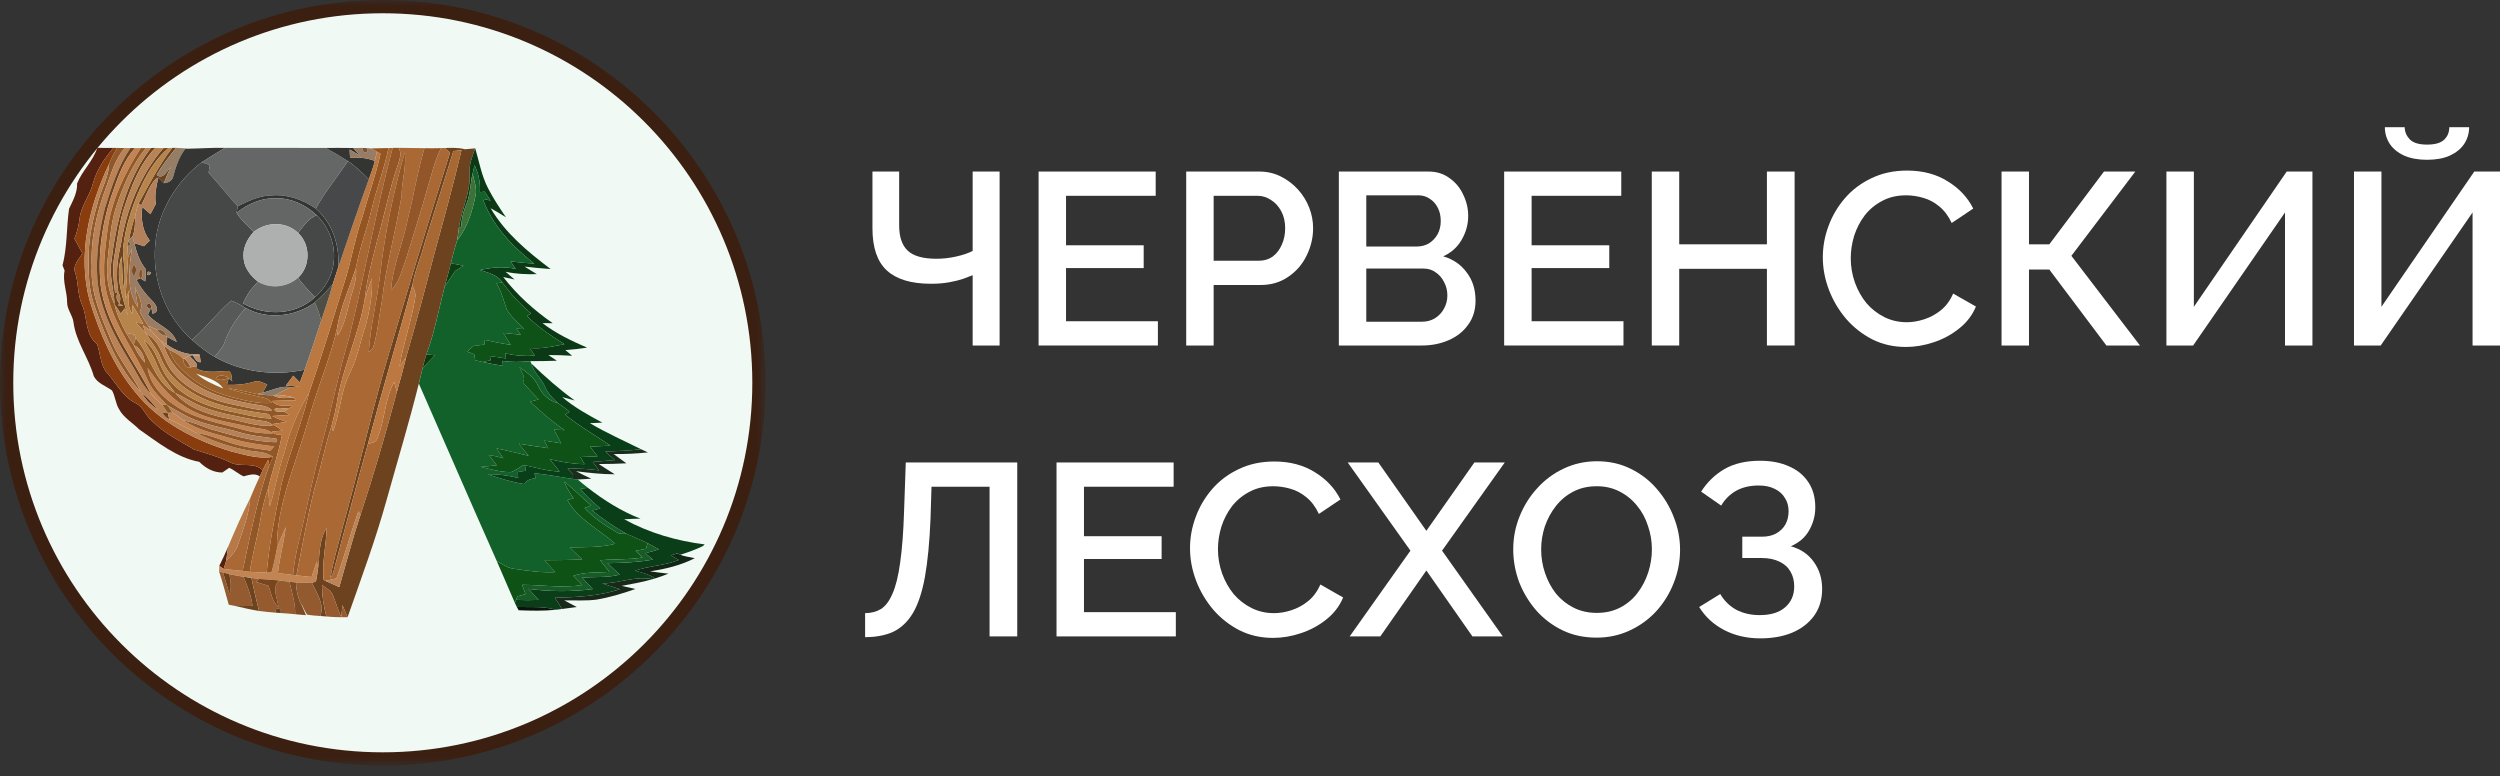 <svg width="190" height="59" viewBox="0 0 190 59" fill="none" xmlns="http://www.w3.org/2000/svg">
<rect x="0" y="0" width="190" height="59" fill="#333333" stroke="none"/>
<g clip-path="url(#clip0_14004_6997)">
<mask id="mask0_14004_6997" style="mask-type:luminance" maskUnits="userSpaceOnUse" x="0" y="0" width="59" height="59">
<path d="M58.184 0H0V58.184H58.184V0Z" fill="white"/>
</mask>
<g mask="url(#mask0_14004_6997)">
<path d="M29.092 57.68C44.881 57.68 57.68 44.881 57.68 29.092C57.68 13.303 44.881 0.504 29.092 0.504C13.303 0.504 0.504 13.303 0.504 29.092C0.504 44.881 13.303 57.68 29.092 57.68Z" fill="#F0F9F4" stroke="#3B1F11" stroke-width="1.008"/>
<path d="M7.393 11.239C7.802 11.239 8.211 11.239 8.62 11.243C7.927 12.046 7.33 12.946 7.051 13.981C6.821 14.901 6.143 15.658 6.049 16.616C5.986 17.136 5.859 17.649 5.659 18.137C5.861 18.508 6.064 18.88 6.26 19.255C6.001 19.713 5.479 20.182 5.728 20.758C5.97 21.54 5.884 22.388 6.228 23.145C6.669 24.136 6.437 25.424 7.386 26.156C7.608 26.836 7.63 27.606 8.029 28.213C8.786 29.004 9.246 30.093 10.258 30.615C10.927 30.909 11.092 31.69 11.66 32.097C12.555 32.973 13.686 33.52 14.744 34.16C15.66 34.453 16.597 34.697 17.465 35.124C18.253 35.565 19.274 35.056 19.96 35.742C19.906 35.857 19.798 36.088 19.744 36.203C19.351 35.936 18.927 36.099 18.514 36.201C18.122 36.032 17.811 35.721 17.417 35.554C17.288 35.642 17.031 35.819 16.902 35.909C16.215 35.919 15.62 35.573 15.146 35.102C13.4 34.774 11.994 33.611 10.573 32.629C10.066 32.115 9.388 31.748 9.045 31.093C8.774 30.657 8.766 30.116 8.513 29.676C8.044 29.328 7.405 29.142 7.128 28.587C6.727 27.172 5.761 25.952 5.582 24.468C5.506 23.94 5.093 23.516 5.101 22.972C5.102 22.16 4.736 21.382 4.91 20.566C4.87 20.468 4.791 20.27 4.753 20.171C5.116 18.761 5.047 17.302 5.246 15.873C5.534 15.251 5.884 14.657 5.859 13.943C6.243 12.975 7.069 12.245 7.393 11.239Z" fill="#542110"/>
<path d="M10.787 29.862C11.227 30.266 11.659 30.684 12.003 31.176C11.544 30.796 11.056 30.41 10.787 29.862Z" fill="#542110"/>
<path d="M16.664 43.006C16.898 42.526 17.134 42.048 17.336 41.557C17.282 41.9 17.244 42.246 17.194 42.592C17.127 42.807 17.064 43.024 17 43.241C16.887 43.164 16.775 43.085 16.664 43.006Z" fill="#542110"/>
<path d="M8.62 11.243C8.687 11.243 8.824 11.243 8.893 11.243C8.67 11.631 8.459 12.029 8.298 12.447C6.765 15.669 5.859 19.414 6.838 22.936C7.604 25.398 8.643 27.827 10.3 29.828C12.125 32.088 14.815 33.465 17.548 34.304C18.592 34.561 19.668 34.91 20.755 34.718C20.658 34.926 20.564 35.135 20.468 35.343L20.384 34.934C20.236 35.199 20.094 35.467 19.959 35.742C19.274 35.056 18.252 35.565 17.465 35.124C16.597 34.697 15.66 34.453 14.744 34.16C13.686 33.52 12.555 32.973 11.66 32.097C11.092 31.69 10.927 30.909 10.258 30.615C9.246 30.093 8.785 29.004 8.029 28.213C7.629 27.606 7.608 26.836 7.386 26.156C6.437 25.424 6.669 24.136 6.228 23.145C5.884 22.388 5.97 21.54 5.728 20.758C5.479 20.182 6.001 19.713 6.26 19.255C6.064 18.88 5.861 18.508 5.659 18.137C5.859 17.649 5.986 17.137 6.049 16.616C6.143 15.658 6.821 14.901 7.051 13.982C7.33 12.946 7.927 12.046 8.62 11.243Z" fill="#893D0E"/>
<path d="M9.736 19.537C9.828 19.312 9.931 19.091 10.033 18.872C9.797 20.364 9.58 22.058 10.498 23.375C10.4 22.843 10.31 22.307 10.262 21.768C10.404 22.386 10.988 23.06 10.621 23.688C10.805 24.059 11.022 24.412 11.251 24.758C11.31 24.852 11.427 25.042 11.487 25.136C11.329 25.032 11.016 24.825 10.861 24.721C10.911 24.867 11.013 25.159 11.064 25.307C10.815 25.057 10.581 24.794 10.352 24.525C10.486 24.543 10.755 24.577 10.89 24.595C10.625 24.12 10.352 23.652 10.075 23.187C10.068 23.356 10.054 23.696 10.047 23.865C9.684 23.302 9.716 22.642 9.851 22.014C9.768 22.192 9.605 22.547 9.522 22.726C9.615 21.664 9.67 20.6 9.736 19.537Z" fill="#9B622E"/>
<path d="M11.437 23.483C10.827 23.351 11.428 22.646 11.497 23.357L11.437 23.483Z" fill="#6C421F"/>
<path d="M13.915 27.272L13.994 27.23C14.209 27.416 14.372 27.656 14.483 27.917C14.099 28.032 13.932 27.571 13.915 27.272Z" fill="#915726"/>
<path d="M8.892 11.243C9.036 11.245 9.326 11.249 9.47 11.251C8.784 12.069 8.471 13.104 8.114 14.091C7.377 16.055 6.866 18.143 6.977 20.255C6.845 22.256 7.715 24.111 8.46 25.912C9.04 27.306 10.034 28.466 10.716 29.803C8.992 28.009 8.024 25.626 7.204 23.31C6.718 22.037 6.72 20.656 6.743 19.312C6.764 17.918 7.087 16.551 7.478 15.218C7.742 14.291 8.256 13.43 8.297 12.447C8.458 12.029 8.669 11.631 8.892 11.243Z" fill="#8E582B"/>
<path d="M9.47 11.25C9.582 11.25 9.801 11.252 9.91 11.252C8.969 12.642 8.46 14.259 7.967 15.847C7.523 17.6 7.283 19.421 7.398 21.23C7.596 23.576 8.769 25.687 9.979 27.657C10.471 28.429 10.809 29.316 11.494 29.952C11.514 29.973 11.554 30.017 11.573 30.038C11.61 30.074 11.682 30.147 11.719 30.184C11.784 30.249 11.917 30.376 11.982 30.439C12.032 30.487 12.132 30.583 12.182 30.631C12.22 30.662 12.295 30.72 12.332 30.748C12.464 30.96 12.593 31.173 12.744 31.373C12.645 31.371 12.447 31.365 12.347 31.363C12.287 31.298 12.287 31.298 12.347 31.363C12.456 31.586 12.639 31.768 12.869 31.864C13.555 32.198 14.242 32.531 14.909 32.905C16.437 33.654 18.094 34.182 19.792 34.359C20.136 34.403 20.466 34.52 20.754 34.718C19.667 34.91 18.592 34.56 17.547 34.303C14.815 33.464 12.124 32.087 10.3 29.827C8.643 27.826 7.604 25.397 6.838 22.935C5.858 19.413 6.765 15.669 8.297 12.446C8.257 13.43 7.742 14.29 7.479 15.217C7.087 16.55 6.765 17.917 6.744 19.311C6.721 20.655 6.719 22.036 7.204 23.309C8.024 25.625 8.992 28.008 10.717 29.802C10.035 28.465 9.04 27.305 8.46 25.911C7.715 24.11 6.845 22.255 6.978 20.254C6.866 18.142 7.377 16.055 8.115 14.09C8.472 13.103 8.785 12.068 9.47 11.25ZM10.788 29.861C11.056 30.409 11.544 30.795 12.003 31.175C11.659 30.683 11.227 30.265 10.788 29.861Z" fill="#BB8256"/>
<path d="M9.909 11.252C9.997 11.252 10.172 11.252 10.258 11.252C9.448 12.153 9.01 13.301 8.628 14.432C7.787 16.736 7.412 19.233 7.647 21.681C8.065 24.773 10.116 27.25 11.493 29.952C10.807 29.316 10.469 28.429 9.978 27.657C8.768 25.687 7.595 23.576 7.397 21.23C7.282 19.421 7.522 17.6 7.965 15.847C8.459 14.259 8.968 12.642 9.909 11.252Z" fill="#6C421F"/>
<path d="M11.462 11.246C11.547 11.246 11.716 11.246 11.8 11.244C10.613 12.465 10.012 14.09 9.477 15.672C9.06 16.903 8.922 18.201 8.691 19.474C8.52 20.389 8.632 21.32 8.743 22.234L8.991 22.205C8.774 22.455 8.853 22.808 9.05 23.042L8.995 23.219C9.089 23.227 9.275 23.24 9.369 23.248C9.29 23.196 9.131 23.094 9.05 23.042C9.217 22.777 9.121 22.457 8.991 22.205C8.787 21.005 8.893 19.78 9.185 18.605C9.592 15.934 10.644 13.322 12.413 11.259C12.511 11.258 12.703 11.254 12.801 11.252C12.009 11.918 11.422 12.792 10.949 13.704C10.133 15.346 9.528 17.113 9.344 18.942C9.358 19.931 9.594 20.92 9.398 21.909C9.277 21.105 9.313 20.291 9.235 19.484C8.728 20.988 9.292 22.551 9.732 23.997C9.672 23.855 9.553 23.569 9.492 23.426C9.384 23.561 9.277 23.695 9.171 23.834C9.02 23.593 8.866 23.357 8.701 23.129C8.682 22.109 8.324 21.118 8.434 20.095C8.808 16.99 9.523 13.779 11.462 11.246Z" fill="#6C421F"/>
<path d="M13.078 11.242C13.155 11.24 13.307 11.238 13.382 11.236C12.861 11.895 12.329 12.552 11.907 13.281L12.003 13.364C12.46 13.585 12.685 12.949 12.979 12.707C12.785 13.103 12.604 13.508 12.447 13.921C12.306 13.783 12.172 13.639 12.032 13.5C11.982 13.525 11.882 13.575 11.834 13.602C11.306 14.167 11.083 14.929 10.738 15.607C10.686 15.572 10.578 15.507 10.526 15.474C11.319 14.03 12.08 12.559 13.078 11.242Z" fill="#6C421F"/>
<path d="M33.806 11.25C34.319 11.232 34.842 11.213 35.343 11.344C35.6 11.321 35.857 11.296 36.117 11.275C35.89 11.881 35.64 12.505 35.687 13.168C35.788 14.61 35.059 15.92 34.876 17.325C34.834 17.637 34.79 17.948 34.745 18.259C34.555 18.831 34.408 19.417 34.266 20.002C34.121 20.588 33.97 21.172 33.799 21.75C33.351 23.478 33.035 25.248 32.407 26.929C32.284 27.292 32.194 27.662 32.103 28.035C32.009 28.407 31.925 28.782 31.831 29.154C31.087 32.138 30.195 35.08 29.369 38.043C28.532 41.045 27.45 43.971 26.415 46.909C26.289 46.602 26.158 46.295 26.029 45.989C26.006 46.216 25.96 46.671 25.937 46.898C25.693 46.375 25.53 45.824 25.327 45.286C25.19 44.889 24.776 44.705 24.468 44.457C24.47 45.267 24.593 46.072 24.802 46.853C24.687 46.844 24.461 46.827 24.347 46.817C24.683 45.905 24.057 45.069 23.696 44.275C23.775 44.261 23.931 44.232 24.007 44.219C24.078 43.865 24.136 43.508 24.176 43.151C24.303 42.126 24.238 41.029 24.823 40.125C24.791 41.444 24.457 42.75 24.593 44.075C24.63 44.094 24.701 44.13 24.735 44.148C25.083 44.309 25.434 44.463 25.784 44.62C26.319 42.782 26.796 40.929 27.401 39.115C28.418 36.031 29.33 32.914 30.162 29.776C30.415 28.901 30.657 28.025 30.87 27.14C31.629 24.519 32.337 21.88 33.021 19.238C33.736 16.638 34.458 14.038 35.074 11.413C34.918 11.43 34.609 11.465 34.456 11.48C33.737 13.832 32.973 16.171 32.255 18.524C31.984 19.586 31.523 20.594 31.337 21.679C30.235 25.707 29.037 29.715 27.957 33.751C27.043 36.989 26.206 40.254 25.325 43.503C25.261 43.654 25.188 43.802 25.106 43.944C25.313 42.625 25.73 41.348 26.045 40.052C27.149 36.109 28.055 32.115 29.175 28.177C30.794 22.633 32.472 17.107 34.202 11.597C34.102 11.511 33.906 11.336 33.806 11.25Z" fill="#6C421F"/>
<path d="M9.801 18.221C9.912 17.605 10.079 17 10.275 16.404C10.264 16.936 10.271 17.487 10.066 17.99C10.001 18.048 9.868 18.163 9.801 18.221Z" fill="#6C421F"/>
<path d="M12.346 31.362C12.446 31.364 12.643 31.37 12.743 31.372C12.774 31.495 12.837 31.741 12.868 31.863C12.638 31.767 12.455 31.585 12.346 31.362Z" fill="#6C421F"/>
<path d="M18.497 43.831C18.651 43.854 18.954 43.898 19.106 43.919C19.277 44.762 19.477 45.598 19.684 46.433C19.081 46.339 18.488 46.193 17.895 46.057C18.327 46.066 18.759 46.057 19.189 46.049C19.091 45.273 18.812 44.542 18.497 43.831Z" fill="#6C421F"/>
<path d="M10.259 11.252C10.369 11.252 10.59 11.252 10.699 11.252C9.468 13.17 8.435 15.284 8.16 17.572C7.949 19.269 7.692 21.038 8.228 22.704C8.854 24.99 10.359 26.869 11.285 29.02C11.609 29.712 12.191 30.222 12.688 30.785C12.598 30.775 12.42 30.758 12.331 30.748C12.295 30.72 12.22 30.662 12.181 30.631C12.132 30.583 12.032 30.487 11.982 30.439C11.916 30.376 11.784 30.249 11.719 30.184C11.682 30.148 11.609 30.075 11.573 30.038C11.554 30.017 11.513 29.973 11.494 29.952C10.117 27.25 8.066 24.773 7.648 21.681C7.413 19.233 7.788 16.736 8.629 14.432C9.011 13.301 9.449 12.153 10.259 11.252Z" fill="#C38453"/>
<path d="M11.212 27.958C11.993 29.01 12.773 30.103 13.916 30.796C15.452 31.872 17.355 32.056 19.131 32.465C19.68 32.584 20.293 32.559 20.75 32.935C19.999 32.964 19.246 32.88 18.526 32.668C16.844 32.187 15.06 31.918 13.549 30.977C12.449 30.305 11.408 29.291 11.212 27.958Z" fill="#C38453"/>
<path d="M12.744 31.373C12.831 31.369 13.005 31.363 13.094 31.359C13.207 31.432 13.435 31.578 13.549 31.651C13.574 31.672 13.626 31.715 13.652 31.734C13.727 31.79 13.877 31.899 13.952 31.953C15.12 32.744 16.527 33.003 17.856 33.393C18.829 33.681 19.841 33.794 20.844 33.927C20.771 34.005 20.625 34.165 20.552 34.245C19.805 34.134 19.052 34.055 18.317 33.881C17.159 33.625 16.093 33.049 14.908 32.905C14.242 32.531 13.555 32.199 12.869 31.864C12.838 31.741 12.775 31.496 12.744 31.373Z" fill="#C38453"/>
<path d="M21.053 41.65C21.245 41.105 21.48 40.577 21.716 40.053C21.582 41.23 21.249 42.374 21.121 43.551C21.505 43.603 21.889 43.653 22.273 43.697L22.53 43.726C22.912 43.767 23.294 43.811 23.677 43.855C23.807 43.463 23.936 43.071 24.072 42.684C24.097 42.801 24.151 43.035 24.178 43.152C24.137 43.509 24.08 43.866 24.009 44.22C23.932 44.233 23.776 44.262 23.698 44.275C23.298 44.3 22.899 44.297 22.499 44.272C22.373 44.256 22.121 44.224 21.996 44.208C21.735 44.172 21.474 44.137 21.213 44.112C20.704 44.074 20.193 44.043 19.682 44.001C19.49 43.976 19.3 43.949 19.108 43.92C18.956 43.899 18.653 43.855 18.5 43.832C18.144 43.78 17.789 43.715 17.438 43.638C17.315 43.605 17.069 43.544 16.946 43.511L16.645 43.417C16.645 43.279 16.652 43.142 16.664 43.006C16.775 43.085 16.887 43.164 17 43.24C17.476 43.304 17.958 43.342 18.436 43.394C18.573 43.409 18.845 43.438 18.983 43.453C19.41 43.494 19.838 43.515 20.266 43.517C20.358 43.515 20.541 43.509 20.631 43.505C20.813 42.897 20.94 42.275 21.053 41.65Z" fill="#C38453"/>
<path d="M10.7 11.253C10.796 11.253 10.992 11.251 11.088 11.251C10.012 12.559 9.35 14.143 8.824 15.739C8.409 17.008 8.342 18.35 8.188 19.669C8.053 20.841 8.194 22.056 8.703 23.13C8.875 23.892 9.206 24.607 9.576 25.292C9.753 25.611 9.956 25.914 10.152 26.225C10.385 26.705 10.642 27.18 11.022 27.564C11.07 27.662 11.166 27.861 11.212 27.959C11.408 29.292 12.449 30.306 13.549 30.978C15.061 31.919 16.845 32.188 18.527 32.67C19.247 32.881 20 32.965 20.75 32.937C20.293 32.56 19.681 32.585 19.131 32.466C17.355 32.057 15.452 31.873 13.916 30.797C12.774 30.104 11.994 29.012 11.212 27.959C11.166 27.861 11.07 27.662 11.022 27.564C10.936 27.013 10.7 26.458 10.152 26.225C10.195 26.091 10.281 25.826 10.323 25.691C11.429 27.005 11.706 29.019 13.315 29.874C14.216 30.951 15.635 31.433 16.962 31.742C18.221 31.934 19.441 32.459 20.735 32.345C20.401 31.913 19.808 32.013 19.333 31.894C17.997 31.627 16.633 31.418 15.362 30.905C14.648 30.625 14.018 30.177 13.315 29.874C12.841 29.196 12.247 28.585 11.957 27.796C11.696 27.109 11.291 26.492 10.93 25.855C11.942 26.511 12.032 27.821 12.737 28.716C13.83 30.175 15.629 30.865 17.351 31.245C18.444 31.452 19.519 31.781 20.637 31.808C20.585 31.723 20.48 31.552 20.426 31.468C18.196 31.149 15.825 30.83 13.981 29.422C13.207 28.827 12.541 28.063 12.19 27.141C11.938 26.488 11.454 25.97 11.12 25.363C12.336 25.989 12.376 27.506 13.252 28.426C14.389 29.751 16.098 30.413 17.766 30.761C18.732 30.945 19.69 31.237 20.685 31.191C20.263 30.771 19.635 30.807 19.093 30.688C17.284 30.363 15.412 29.841 14.018 28.579C13.3 27.955 12.714 27.17 12.457 26.244C12.562 26.331 12.772 26.508 12.877 26.596C13.134 27.527 13.876 28.178 14.598 28.764C15.481 29.478 16.562 29.895 17.649 30.191C18.648 30.433 19.662 30.728 20.7 30.611C20.506 30.444 20.305 30.269 20.042 30.227C19.139 30.004 18.219 29.841 17.344 29.522C18.091 29.59 18.811 29.803 19.543 29.949C19.936 30.01 20.336 30.047 20.735 30.039C21.225 30.342 21.812 30.241 22.358 30.227L22.459 30.431C21.872 30.442 21.284 30.438 20.698 30.469C21.029 30.986 21.732 30.759 22.238 30.863C22.158 30.913 21.997 31.011 21.916 31.059C21.566 31.057 21.179 30.92 20.852 31.095C20.91 31.387 21.372 31.291 21.591 31.272C21.728 31.362 21.864 31.452 22 31.544C21.564 31.558 21.131 31.577 20.698 31.616C21.046 31.811 21.419 31.961 21.806 32.059C21.436 32.109 21.065 32.167 20.695 32.23C20.958 32.395 21.221 32.556 21.488 32.716C21.28 32.739 20.867 32.785 20.66 32.808C20.86 33.035 21.154 33.036 21.43 33.048C21.182 34.425 20.7 35.744 20.378 37.104C20.12 37.866 19.923 38.65 19.796 39.446C19.577 40.792 19.181 42.104 18.984 43.454C18.845 43.439 18.573 43.41 18.436 43.394C19.024 40.691 19.541 37.954 20.468 35.343C20.564 35.135 20.658 34.926 20.754 34.719C20.466 34.521 20.136 34.404 19.792 34.36C18.095 34.183 16.437 33.655 14.909 32.906C16.094 33.05 17.159 33.626 18.317 33.881C19.053 34.056 19.806 34.135 20.552 34.246C20.625 34.166 20.771 34.006 20.844 33.928C19.842 33.795 18.83 33.682 17.857 33.394C16.528 33.004 15.12 32.745 13.953 31.953C14.648 32.072 15.285 32.372 15.948 32.597C17.601 33.065 19.264 33.588 21 33.607L21.013 33.344C20.071 33.209 19.114 33.131 18.2 32.854C16.871 32.459 15.464 32.28 14.218 31.639C13.701 31.368 13.198 31.07 12.689 30.786C12.192 30.223 11.61 29.712 11.285 29.021C10.36 26.87 8.854 24.991 8.228 22.705C7.692 21.039 7.95 19.27 8.161 17.573C8.436 15.286 9.469 13.171 10.7 11.253Z" fill="#915726"/>
<path d="M11.086 11.251C11.18 11.249 11.369 11.247 11.463 11.247C9.523 13.78 8.809 16.991 8.434 20.096C8.325 21.119 8.682 22.11 8.701 23.13C8.192 22.056 8.052 20.841 8.187 19.669C8.34 18.35 8.408 17.008 8.822 15.739C9.348 14.143 10.011 12.559 11.086 11.251Z" fill="#B68153"/>
<path d="M13.313 29.874C14.016 30.177 14.646 30.625 15.361 30.905C16.632 31.418 17.995 31.627 19.332 31.894C19.806 32.013 20.399 31.913 20.733 32.345C19.439 32.459 18.22 31.934 16.96 31.742C15.633 31.433 14.214 30.951 13.313 29.874Z" fill="#B68153"/>
<path d="M11.803 11.245C11.956 11.249 12.261 11.257 12.415 11.261C10.646 13.323 9.594 15.934 9.187 18.605C8.895 19.781 8.79 21.006 8.993 22.206L8.745 22.235C8.634 21.321 8.523 20.39 8.694 19.475C8.924 18.202 9.062 16.904 9.479 15.673C10.015 14.091 10.616 12.466 11.803 11.245Z" fill="#B88355"/>
<path d="M12.803 11.253L13.081 11.243C12.083 12.56 11.322 14.031 10.529 15.475C10.41 15.773 10.337 16.088 10.278 16.405C10.082 17 9.915 17.605 9.803 18.221C9.786 18.26 9.754 18.335 9.736 18.373C9.723 18.456 9.694 18.621 9.681 18.703C9.707 18.98 9.725 19.258 9.736 19.537C9.671 20.601 9.615 21.665 9.523 22.726C9.606 22.548 9.769 22.193 9.851 22.014C9.717 22.642 9.684 23.302 10.047 23.865C10.055 23.696 10.068 23.356 10.076 23.187C10.353 23.652 10.625 24.12 10.89 24.595C10.756 24.578 10.487 24.543 10.353 24.526C10.581 24.794 10.815 25.058 11.065 25.307C11.079 25.321 11.107 25.349 11.121 25.363C11.455 25.97 11.939 26.488 12.19 27.141C12.542 28.063 13.208 28.827 13.982 29.422C15.825 30.83 18.197 31.149 20.426 31.468C20.48 31.552 20.586 31.723 20.638 31.807C19.52 31.78 18.445 31.452 17.352 31.245C15.63 30.864 13.83 30.175 12.738 28.716C12.033 27.821 11.943 26.511 10.931 25.855C11.292 26.492 11.697 27.108 11.958 27.796C12.248 28.585 12.841 29.196 13.316 29.874C11.706 29.019 11.43 27.005 10.324 25.691C10.295 25.624 10.236 25.49 10.205 25.422C9.995 25.378 9.786 25.334 9.577 25.292C9.206 24.606 8.876 23.892 8.703 23.13C8.868 23.358 9.022 23.594 9.174 23.834C9.279 23.696 9.387 23.562 9.494 23.427C9.556 23.569 9.675 23.855 9.734 23.998C9.295 22.552 8.73 20.989 9.237 19.485C9.316 20.291 9.279 21.106 9.4 21.91C9.596 20.921 9.36 19.932 9.346 18.944C9.531 17.113 10.136 15.347 10.952 13.705C11.424 12.793 12.012 11.919 12.803 11.253ZM9.35 24.151C9.442 24.255 9.442 24.255 9.35 24.151V24.151ZM9.544 24.547C9.634 24.652 9.634 24.652 9.544 24.547V24.547ZM10.105 24.727C10.205 24.825 10.205 24.825 10.105 24.727V24.727Z" fill="#B7844C"/>
<path d="M13.385 11.236C13.711 11.246 14.038 11.275 14.364 11.298C14.289 11.306 14.14 11.321 14.065 11.329C13.606 11.945 13.358 12.671 13.168 13.406C13.095 13.744 12.774 13.913 12.45 13.921C12.607 13.508 12.788 13.103 12.982 12.707C12.688 12.949 12.463 13.585 12.006 13.364L11.91 13.281C12.333 12.552 12.864 11.895 13.385 11.236Z" fill="#957D66"/>
<path d="M14.363 11.299C15.274 11.285 16.182 11.212 17.092 11.239C16.503 11.604 15.903 11.957 15.324 12.336C13.394 13.805 12.005 16.088 11.806 18.531C11.537 21.219 12.556 24.04 14.594 25.837C15.128 26.311 15.69 26.757 16.307 27.114C18.369 28.289 20.848 28.595 23.156 28.096C23.037 28.422 22.911 28.744 22.784 29.069C22.617 28.896 22.453 28.725 22.287 28.552C22.104 28.802 21.92 29.052 21.733 29.301C22.085 29.326 22.434 29.353 22.784 29.384C22.553 29.399 22.323 29.413 22.093 29.422C21.348 29.292 20.662 29.67 19.959 29.845C20.076 29.636 20.195 29.428 20.312 29.221C19.999 29.111 19.675 28.883 19.329 29.004C18.653 29.213 17.949 29.276 17.244 29.25C17.278 29.123 17.348 28.871 17.382 28.746L17.655 28.977C17.563 28.702 17.68 28.234 17.278 28.192C16.512 28.236 15.725 28.364 14.989 28.051C14.98 27.994 14.961 27.877 14.953 27.817L14.916 27.59C14.744 27.398 14.565 27.21 14.381 27.03C14.452 27.022 14.592 27.007 14.663 26.999C14.792 27.227 14.936 27.55 15.251 27.531C15.235 27.406 15.203 27.153 15.187 27.026L15.13 26.915C14.233 27.014 13.401 26.684 12.674 26.189C12.683 26.043 12.698 25.751 12.706 25.603C12.944 25.739 13.184 25.866 13.43 25.987C13.077 24.96 11.89 24.706 11.245 23.913C11.293 23.806 11.389 23.59 11.437 23.483L11.496 23.356C11.521 23.477 11.571 23.721 11.596 23.842C12.207 23.698 11.844 23.112 11.552 22.843C11.074 22.375 10.675 21.839 10.354 21.252L10.634 21.184L10.742 21.196C10.815 21.244 10.964 21.34 11.039 21.388C11.06 21.084 11.08 20.783 11.099 20.482C10.607 19.911 10.388 19.187 10.204 18.473C10.448 18.554 10.694 18.634 10.94 18.713C11.087 18.571 11.235 18.427 11.383 18.283C10.811 17.551 10.7 16.63 10.817 15.731C11.024 15.909 11.228 16.092 11.433 16.274C11.573 16.017 11.71 15.756 11.846 15.495C11.729 14.822 11.879 14.154 12.034 13.501C12.174 13.64 12.309 13.784 12.449 13.922C12.773 13.914 13.094 13.745 13.167 13.407C13.357 12.672 13.605 11.946 14.064 11.329C14.139 11.322 14.289 11.306 14.363 11.299ZM14.874 11.898C14.972 11.996 14.972 11.996 14.874 11.898V11.898ZM11.852 15.846C11.954 15.942 11.954 15.942 11.852 15.846V15.846ZM11.245 20.645C10.947 21.227 11.875 20.677 11.245 20.645V20.645ZM11.952 23.009C12.042 23.112 12.042 23.112 11.952 23.009V23.009ZM13.221 25.173C13.315 25.269 13.315 25.269 13.221 25.173V25.173ZM19.761 28.764C19.861 28.864 19.861 28.864 19.761 28.764V28.764Z" fill="#353534"/>
<path d="M17.092 11.239C19.642 11.241 22.194 11.237 24.744 11.241C25.324 11.552 25.89 11.89 26.445 12.245C25.633 13.45 24.702 14.575 23.999 15.85C23.018 15.18 21.839 14.746 20.637 14.851C19.713 14.865 18.874 15.278 18.067 15.679C17.305 14.851 16.616 13.96 15.855 13.131C15.882 12.931 15.913 12.731 15.942 12.534C15.734 12.468 15.529 12.401 15.323 12.336C15.903 11.957 16.502 11.604 17.092 11.239Z" fill="#656666"/>
<path d="M24.745 11.242C25.448 11.238 26.151 11.238 26.854 11.249C27.019 11.443 27.186 11.635 27.351 11.827C27.092 11.672 26.832 11.514 26.573 11.359C26.581 11.512 26.596 11.822 26.602 11.975C27.241 11.948 27.887 11.992 28.488 12.23C28.371 12.707 28.202 13.168 28.033 13.629C27.531 13.137 27.03 12.639 26.447 12.246C25.892 11.891 25.325 11.553 24.745 11.242Z" fill="#343532"/>
<path d="M18.068 15.679C18.874 15.278 19.713 14.865 20.637 14.852C21.839 14.746 23.018 15.18 24 15.85C25.271 16.947 25.816 18.65 25.71 20.298C25.572 20.737 25.426 21.175 25.282 21.615C24.86 22.097 24.409 22.556 23.928 22.982C22.434 24.084 20.314 24.319 18.673 23.405C18.625 23.378 18.527 23.322 18.477 23.293L18.471 23.063C20.174 24.042 22.467 23.971 23.936 22.59C24.72 21.903 25.273 20.935 25.367 19.889C25.507 18.592 25.004 17.256 24.069 16.352C23.237 15.579 22.152 15.046 20.998 15.073C19.886 15.017 18.836 15.497 17.98 16.171C18.006 16.008 18.035 15.843 18.068 15.679Z" fill="#343532"/>
<path d="M26.853 11.249C27.027 11.247 27.375 11.245 27.55 11.243C27.429 11.675 28.17 11.693 27.866 11.255C27.949 11.26 28.116 11.274 28.199 11.28C28.31 11.341 28.533 11.466 28.644 11.527C28.606 11.704 28.525 12.055 28.487 12.23C27.886 11.992 27.241 11.948 26.601 11.975C26.595 11.821 26.58 11.512 26.572 11.358C26.831 11.514 27.091 11.671 27.35 11.827C27.185 11.635 27.018 11.443 26.853 11.249Z" fill="#987C63"/>
<path d="M27.55 11.243C27.628 11.247 27.786 11.253 27.866 11.255C28.17 11.693 27.429 11.675 27.55 11.243Z" fill="#775539"/>
<path d="M28.199 11.28C28.641 11.274 29.084 11.261 29.528 11.251C29.2 12.856 28.593 14.385 28.224 15.979C27.877 17.45 27.322 18.865 27.051 20.355C26.548 21.916 25.841 23.424 25.591 25.058C25.144 26.991 24.391 28.837 23.798 30.726C23.385 32.103 22.972 33.478 22.504 34.838C21.78 37.04 21.017 39.302 21.054 41.651C20.941 42.275 20.814 42.897 20.631 43.506C20.541 43.51 20.359 43.515 20.267 43.517C20.466 41.242 20.945 39.003 21.396 36.768C21.991 34.423 22.945 32.182 23.5 29.826C24.503 26.915 25.396 23.971 26.308 21.033C26.744 19.562 26.999 18.041 27.51 16.593C27.965 14.953 28.555 13.348 28.916 11.685C28.848 11.645 28.714 11.568 28.645 11.527C28.533 11.466 28.311 11.341 28.199 11.28Z" fill="#945523"/>
<path d="M29.528 11.251C29.605 11.249 29.762 11.243 29.841 11.241C28.572 16.002 27.725 20.862 26.538 25.643C25.722 28.358 25.198 31.149 24.426 33.876C23.898 35.846 23.474 37.841 23.026 39.83C22.738 41.111 22.371 42.382 22.273 43.698C21.889 43.654 21.505 43.604 21.121 43.552C21.25 42.375 21.582 41.23 21.716 40.053C21.48 40.577 21.246 41.105 21.054 41.651C21.017 39.302 21.78 37.04 22.504 34.837C22.972 33.478 23.385 32.103 23.798 30.726C24.391 28.837 25.144 26.991 25.592 25.058C25.611 25.165 25.649 25.38 25.668 25.486C26.314 24.497 26.423 23.295 26.782 22.192C26.976 21.599 27.116 20.983 27.051 20.355C27.322 18.865 27.877 17.45 28.224 15.979C28.593 14.385 29.2 12.856 29.528 11.251Z" fill="#A96833"/>
<path d="M29.84 11.241C29.952 11.239 30.178 11.237 30.291 11.235C30.528 11.596 30.403 12.023 30.28 12.401C29.602 14.333 29.218 16.351 28.657 18.317C28.279 19.798 27.866 21.282 27.713 22.807C27.25 25.488 26.017 27.967 25.593 30.655C25.498 31.222 25.355 31.776 25.205 32.33C24.694 33.918 24.381 35.561 23.895 37.157C23.354 39.327 22.964 41.531 22.53 43.726L22.273 43.698C22.37 42.382 22.737 41.111 23.025 39.83C23.473 37.841 23.897 35.846 24.425 33.875C25.197 31.149 25.721 28.358 26.537 25.643C27.724 20.862 28.571 16.002 29.84 11.241Z" fill="#945626"/>
<path d="M30.293 11.235C30.948 11.239 31.605 11.251 32.259 11.262C31.727 13.021 31.455 14.845 30.998 16.624C30.654 18.456 29.842 20.186 29.721 22.06C30.368 21.445 30.529 20.531 30.842 19.733C31.422 17.874 32.004 16.013 32.536 14.139C32.834 13.169 33.047 12.159 33.529 11.257C33.598 11.257 33.738 11.253 33.809 11.251C33.909 11.337 34.105 11.512 34.205 11.598C32.474 17.108 30.796 22.634 29.177 28.178C28.058 32.116 27.151 36.111 26.047 40.053C25.732 41.349 25.316 42.626 25.108 43.945C25.191 43.803 25.264 43.655 25.327 43.504C26.209 40.255 27.046 36.99 27.96 33.752C28.225 33.653 28.599 33.641 28.682 33.305C29.256 31.922 29.237 30.361 29.955 29.023C30.024 29.274 30.093 29.526 30.164 29.777C29.333 32.915 28.421 36.032 27.403 39.116C27.363 39.052 27.28 38.928 27.238 38.866C26.635 40.546 26.186 42.279 25.569 43.955C25.291 44.018 25.014 44.084 24.738 44.149C24.703 44.132 24.632 44.095 24.596 44.076C24.459 42.751 24.793 41.445 24.826 40.126C24.24 41.03 24.306 42.127 24.179 43.152C24.152 43.035 24.098 42.801 24.073 42.684C23.937 43.072 23.808 43.463 23.678 43.855C23.296 43.811 22.913 43.767 22.531 43.726C22.965 41.531 23.355 39.327 23.897 37.157C24.383 35.561 24.695 33.918 25.206 32.33C25.233 32.443 25.283 32.667 25.31 32.781C25.859 31.333 25.886 29.73 26.596 28.335C27.184 27.204 27.37 25.927 27.795 24.735C28.093 23.567 28.332 22.36 28.261 21.15C28.066 21.697 27.877 22.248 27.714 22.807C27.868 21.282 28.281 19.798 28.659 18.317C29.22 16.351 29.604 14.333 30.282 12.401C30.404 12.023 30.529 11.596 30.293 11.235ZM28.893 20.841C28.667 22.828 28.15 24.777 28.025 26.774C28.108 26.688 28.275 26.513 28.358 26.427C28.699 25.303 28.793 24.119 29.012 22.966C29.327 20.238 30.076 17.588 30.525 14.882C30.521 13.774 30.904 12.691 30.76 11.583C29.903 14.617 29.248 17.709 28.893 20.841Z" fill="#A96834"/>
<path d="M32.258 11.263C32.681 11.27 33.103 11.27 33.528 11.257C33.046 12.159 32.833 13.169 32.535 14.139C32.003 16.013 31.421 17.874 30.841 19.733C30.528 20.532 30.367 21.446 29.72 22.06C29.841 20.186 30.653 18.456 30.997 16.624C31.454 14.846 31.726 13.022 32.258 11.263Z" fill="#925629"/>
<path d="M34.457 11.481C34.611 11.466 34.92 11.431 35.076 11.414C34.459 14.039 33.737 16.639 33.023 19.239C32.339 21.881 31.631 24.52 30.872 27.141C30.709 27.385 30.534 27.619 30.361 27.855C30.645 26.068 31.297 24.359 31.563 22.567C31.621 22.25 31.441 21.964 31.339 21.68C31.525 20.595 31.986 19.587 32.257 18.525C32.975 16.172 33.739 13.834 34.457 11.481Z" fill="#A76834"/>
<path d="M35.688 13.169C35.642 12.506 35.892 11.882 36.118 11.275C36.42 12.297 36.602 13.367 37.098 14.319C37.493 15.085 37.97 15.807 38.457 16.518C38.073 16.276 37.685 16.04 37.288 15.823C38.398 17.722 40.118 19.141 41.849 20.447C41.188 20.406 40.527 20.335 39.869 20.262C40.176 20.454 40.485 20.642 40.794 20.834C39.997 20.86 39.2 20.821 38.421 20.654C38.592 20.802 38.934 21.094 39.105 21.242C38.891 21.195 38.461 21.101 38.246 21.055C39.298 22.421 40.595 23.582 42.008 24.564C41.812 24.562 41.422 24.558 41.228 24.556C42.254 25.349 43.433 25.906 44.618 26.421C44.07 26.507 43.519 26.567 42.968 26.607C43.139 26.751 43.312 26.895 43.481 27.039C42.88 27 42.277 26.981 41.676 26.983C41.837 27.091 42.16 27.308 42.321 27.415C41.649 27.446 40.977 27.44 40.306 27.448C39.598 27.513 38.886 27.546 38.183 27.423C38.194 27.517 38.219 27.707 38.231 27.801C37.718 27.723 37.207 27.63 36.7 27.513C36.898 27.469 37.094 27.423 37.292 27.375C37.276 27.296 37.246 27.139 37.228 27.06C37.635 27.123 38.044 27.183 38.452 27.241C38.438 27.143 38.407 26.951 38.394 26.855C39.133 27.029 39.894 27.089 40.65 27.027C40.52 26.834 40.391 26.638 40.261 26.446C41.153 26.545 42.025 26.317 42.897 26.161C41.891 25.532 40.902 24.865 40.055 24.026C40.132 23.972 40.283 23.867 40.358 23.815C39.536 23.127 38.807 22.34 38.183 21.47C37.81 20.875 37.1 20.729 36.479 20.527C37.374 20.318 38.3 20.218 39.202 20.448C39.07 20.255 38.937 20.059 38.805 19.865C39.404 19.945 40.005 19.999 40.606 20.036C38.945 18.739 37.413 17.142 36.696 15.12C36.892 15.158 37.086 15.198 37.282 15.239C37.13 15.014 36.981 14.79 36.831 14.565C36.741 14.574 36.562 14.594 36.472 14.603C36.514 13.897 36.383 13.194 36.065 12.558C36.011 12.771 35.961 12.984 35.917 13.198C35.729 13.977 35.754 14.803 35.433 15.548C35.21 16.078 35.078 16.639 35.049 17.211C35.007 17.24 34.922 17.297 34.878 17.326C35.06 15.921 35.79 14.611 35.688 13.169Z" fill="#0B3815"/>
<path d="M28.645 11.527C28.714 11.568 28.848 11.645 28.916 11.685C28.555 13.348 27.965 14.953 27.51 16.593C26.999 18.041 26.744 19.562 26.308 21.033C25.396 23.971 24.503 26.915 23.5 29.826C22.665 31.229 22.003 32.737 21.638 34.333C21.138 35.686 20.937 37.121 20.505 38.494C20.457 38.031 20.407 37.568 20.378 37.103C20.701 35.744 21.183 34.425 21.43 33.048C21.154 33.036 20.86 33.034 20.66 32.808C20.868 32.785 21.28 32.739 21.488 32.716C21.221 32.556 20.958 32.395 20.695 32.23C21.065 32.166 21.436 32.109 21.807 32.059C21.419 31.961 21.046 31.811 20.699 31.615C21.131 31.577 21.565 31.558 22.001 31.544C21.864 31.452 21.728 31.362 21.591 31.272C21.672 31.218 21.835 31.112 21.916 31.058C21.997 31.01 22.158 30.913 22.239 30.863C21.732 30.759 21.029 30.985 20.699 30.469C21.284 30.438 21.872 30.442 22.459 30.43L22.358 30.227C21.887 30.066 21.388 30.021 20.896 30.027C21.298 29.831 21.691 29.618 22.093 29.422C22.323 29.413 22.554 29.399 22.784 29.384C22.434 29.353 22.085 29.326 21.734 29.301C21.92 29.052 22.104 28.802 22.287 28.552C22.454 28.725 22.617 28.896 22.784 29.069C22.911 28.744 23.038 28.422 23.157 28.096C23.59 26.857 24.003 25.613 24.412 24.366C24.714 23.452 25.031 22.544 25.282 21.614C25.426 21.175 25.572 20.737 25.71 20.297C26.477 18.072 27.218 15.836 28.032 13.628C28.201 13.167 28.37 12.706 28.487 12.23C28.526 12.055 28.606 11.704 28.645 11.527Z" fill="#BB7840"/>
<path d="M28.892 20.841C29.248 17.709 29.902 14.617 30.759 11.583C30.903 12.691 30.521 13.774 30.525 14.882C30.075 17.588 29.326 20.238 29.011 22.966C28.793 24.119 28.698 25.303 28.357 26.427C28.274 26.513 28.107 26.688 28.024 26.774C28.149 24.777 28.666 22.828 28.892 20.841Z" fill="#945625"/>
<path d="M14.875 11.898C14.973 11.995 14.973 11.995 14.875 11.898V11.898Z" fill="#BA9D7B"/>
<path d="M26.447 12.246C27.031 12.64 27.532 13.137 28.034 13.629C27.219 15.837 26.478 18.072 25.712 20.298C25.818 18.65 25.272 16.947 24.001 15.85C24.704 14.575 25.635 13.45 26.447 12.246Z" fill="#474849"/>
<path d="M11.806 18.531C12.006 16.088 13.394 13.805 15.324 12.336C15.53 12.401 15.735 12.468 15.942 12.534C15.914 12.732 15.883 12.931 15.856 13.131C16.616 13.96 17.306 14.851 18.068 15.679C18.035 15.842 18.007 16.008 17.98 16.171C18.32 16.731 18.838 17.152 19.28 17.628C18.761 18.179 18.404 18.93 18.521 19.702C18.594 20.413 19.08 20.991 19.622 21.419C19.116 21.87 18.731 22.439 18.471 23.063L18.477 23.293C18.183 23.13 17.89 22.957 17.569 22.849C16.513 23.775 15.647 24.9 14.594 25.837C12.557 24.04 11.537 21.219 11.806 18.531Z" fill="#464847"/>
<path d="M22.655 17.705C23.056 17.189 23.427 16.597 24.068 16.352C25.004 17.256 25.507 18.593 25.366 19.889C25.272 20.935 24.719 21.903 23.936 22.59C23.475 22.128 23.039 21.638 22.645 21.116C23.608 20.232 23.615 18.594 22.655 17.705Z" fill="#464847"/>
<path d="M36.065 12.559C36.384 13.194 36.515 13.897 36.472 14.604C36.563 14.594 36.741 14.575 36.831 14.565C36.981 14.79 37.131 15.015 37.283 15.239C37.087 15.199 36.893 15.159 36.697 15.12C37.413 17.142 38.946 18.74 40.607 20.036C40.006 20 39.405 19.946 38.806 19.865C38.938 20.059 39.071 20.255 39.203 20.449C38.3 20.219 37.375 20.318 36.48 20.528C37.1 20.729 37.811 20.875 38.183 21.471C38.032 21.49 37.88 21.511 37.728 21.53C38.118 22.143 38.279 22.853 38.519 23.529C38.85 24.105 39.397 24.518 39.833 25.012C39.637 25 39.441 24.99 39.245 24.979C39.357 25.133 39.47 25.286 39.583 25.44C39.14 25.392 38.698 25.348 38.256 25.305C38.441 25.607 38.627 25.908 38.815 26.21C38.155 26.112 37.5 25.981 36.851 25.831C36.841 25.922 36.824 26.098 36.814 26.189C36.536 26.223 36.259 26.26 35.981 26.296C35.821 26.44 35.662 26.584 35.503 26.728C35.683 26.794 35.862 26.859 36.042 26.924C36.067 27.076 36.09 27.228 36.115 27.381C36.309 27.427 36.505 27.471 36.701 27.514C37.208 27.631 37.719 27.723 38.231 27.802C38.22 27.708 38.195 27.517 38.183 27.423C38.886 27.546 39.599 27.514 40.307 27.448C40.326 27.494 40.365 27.587 40.384 27.631C40.559 28.322 41.154 28.768 41.431 29.407C41.642 29.906 42.032 30.294 42.427 30.653C41.742 30.471 41.194 29.977 40.903 29.338C40.628 28.691 40.027 28.303 39.48 27.907C39.612 28.28 39.996 28.668 39.737 29.075C40.127 29.513 40.536 29.933 40.943 30.358C40.72 30.413 40.499 30.469 40.276 30.527C41.114 31.293 41.966 32.047 42.905 32.691C42.638 32.679 42.373 32.668 42.11 32.656C42.289 33.002 42.469 33.347 42.65 33.693C42.224 33.624 41.795 33.557 41.369 33.488C41.469 33.68 41.569 33.872 41.671 34.064C40.924 33.96 40.178 33.835 39.434 33.726C39.681 34.031 39.929 34.334 40.177 34.64C39.362 34.45 38.554 34.239 37.734 34.079C37.903 34.329 38.076 34.577 38.251 34.822C37.892 34.719 37.525 34.634 37.154 34.577C37.35 34.842 37.55 35.103 37.753 35.364C37.344 35.402 36.937 35.444 36.532 35.489C37.288 35.654 38.049 35.89 38.832 35.882C39.176 35.769 39.46 35.525 39.775 35.352L39.904 35.362C39.915 35.464 39.938 35.671 39.952 35.775C39.752 35.807 39.554 35.842 39.355 35.875C39.362 36.024 39.372 36.174 39.38 36.324C38.629 36.138 37.859 36.026 37.085 36.047C37.986 36.36 38.904 36.643 39.85 36.792C40.029 36.456 40.382 36.393 40.72 36.335C40.695 36.243 40.641 36.057 40.616 35.965C41.596 36.065 42.562 36.251 43.533 36.405C43.627 36.414 43.816 36.433 43.91 36.441C44.165 36.658 44.422 36.873 44.687 37.079C44.543 37.094 44.257 37.127 44.113 37.144C44.551 37.712 45.096 38.177 45.634 38.645C45.478 38.684 45.166 38.761 45.01 38.797C45.826 39.452 46.692 40.044 47.602 40.562C47.358 40.562 47.095 40.61 46.882 40.464C46.001 39.938 45.119 39.377 44.426 38.609C44.593 38.544 44.76 38.48 44.931 38.417C44.223 37.833 43.606 37.151 42.875 36.599C43.057 37.052 43.305 37.474 43.593 37.868C43.474 37.902 43.237 37.97 43.118 38.004C43.95 39.485 45.532 40.237 46.761 41.324C45.632 41.626 44.459 41.576 43.303 41.603C43.618 41.904 43.933 42.206 44.248 42.511C43.293 42.567 42.341 42.569 41.386 42.578C41.659 42.876 41.93 43.177 42.193 43.485C41.146 43.54 40.105 43.377 39.072 43.231C38.575 43.173 38.154 42.882 37.745 42.617C35.748 38.141 33.813 33.639 31.833 29.155C31.927 28.783 32.012 28.409 32.106 28.036C32.396 27.669 32.722 27.333 33.052 27.005C32.891 26.986 32.57 26.947 32.409 26.93C33.037 25.25 33.354 23.479 33.801 21.751C34.08 21.377 34.349 20.994 34.592 20.597C34.804 20.464 35.015 20.332 35.226 20.201C34.905 20.136 34.587 20.069 34.268 20.003C34.41 19.418 34.558 18.832 34.748 18.26C35.532 17.282 35.896 16.057 36.144 14.85C36.255 14.287 36.035 13.738 35.917 13.198C35.962 12.985 36.011 12.772 36.065 12.559Z" fill="#12612B"/>
<path d="M35.434 15.549C35.754 14.804 35.729 13.978 35.917 13.198C36.035 13.738 36.255 14.287 36.144 14.85C35.896 16.058 35.532 17.283 34.748 18.26C34.792 17.949 34.836 17.638 34.879 17.327C34.923 17.298 35.007 17.24 35.05 17.212C35.078 16.639 35.211 16.079 35.434 15.549Z" fill="#3C7237"/>
<path d="M11.836 13.603C11.884 13.576 11.984 13.526 12.034 13.501C11.878 14.154 11.728 14.822 11.846 15.494C11.709 15.755 11.573 16.017 11.433 16.274C11.227 16.091 11.024 15.909 10.816 15.73C10.699 16.629 10.81 17.551 11.383 18.282C11.235 18.427 11.087 18.57 10.939 18.713C10.693 18.634 10.448 18.553 10.204 18.473C10.158 18.313 10.111 18.152 10.067 17.991C10.273 17.488 10.265 16.936 10.277 16.404C10.336 16.088 10.409 15.773 10.528 15.475C10.58 15.508 10.688 15.573 10.739 15.607C11.085 14.93 11.308 14.167 11.836 13.603Z" fill="#B4815A"/>
<path d="M12.688 30.785C13.197 31.069 13.7 31.367 14.217 31.638C15.463 32.279 16.871 32.458 18.2 32.853C19.114 33.13 20.07 33.209 21.013 33.343L20.999 33.606C19.264 33.587 17.601 33.065 15.947 32.596C15.285 32.371 14.647 32.072 13.952 31.953C13.877 31.899 13.727 31.79 13.652 31.734L13.606 31.686L13.549 31.651C13.435 31.578 13.207 31.432 13.094 31.359C12.965 31.163 12.863 30.945 12.688 30.785Z" fill="#B4815A"/>
<path d="M17.98 16.17C18.836 15.496 19.886 15.016 20.998 15.072C22.152 15.045 23.237 15.579 24.069 16.351C23.427 16.596 23.057 17.188 22.655 17.704C21.732 16.81 20.259 16.838 19.279 17.628C18.838 17.151 18.319 16.731 17.98 16.17Z" fill="#646665"/>
<path d="M11.852 15.847C11.953 15.942 11.953 15.942 11.852 15.847V15.847Z" fill="#B2987F"/>
<path d="M19.279 17.627C20.258 16.838 21.731 16.809 22.655 17.704C23.615 18.593 23.607 20.231 22.645 21.115C21.816 21.84 20.577 21.975 19.621 21.418C19.079 20.99 18.593 20.412 18.52 19.701C18.403 18.929 18.76 18.179 19.279 17.627Z" fill="#AEB0AF"/>
<path d="M12.209 25.885C12.326 25.962 12.559 26.111 12.674 26.188C13.402 26.684 14.233 27.014 15.13 26.914L15.187 27.025C15.057 27.02 14.794 27.006 14.663 26.998C14.592 27.006 14.452 27.022 14.381 27.029C14.285 27.079 14.089 27.179 13.993 27.229L13.914 27.271C13.655 26.931 13.24 26.789 12.877 26.595C12.772 26.507 12.562 26.33 12.457 26.244C12.403 26.165 12.295 26.01 12.242 25.931L12.209 25.885Z" fill="#B68864"/>
<path d="M16.398 28.76C16.563 28.472 16.979 28.535 17.248 28.622C17.283 28.652 17.35 28.714 17.383 28.746C17.075 28.821 16.676 28.985 16.398 28.76Z" fill="#915726"/>
<path d="M9.736 18.373C9.754 18.335 9.786 18.26 9.804 18.222C9.871 18.164 10.003 18.049 10.069 17.991C10.113 18.152 10.159 18.314 10.205 18.473C10.389 19.188 10.608 19.912 11.1 20.482C11.081 20.783 11.061 21.085 11.04 21.388C10.965 21.34 10.816 21.244 10.743 21.196C10.796 20.998 10.983 20.526 10.66 20.493C10.539 20.708 10.531 20.939 10.635 21.185L10.355 21.252C10.675 21.839 11.075 22.375 11.553 22.844C11.845 23.113 12.208 23.698 11.597 23.842C11.572 23.721 11.522 23.477 11.497 23.357C11.428 22.646 10.827 23.351 11.438 23.483C11.39 23.591 11.294 23.806 11.246 23.913C11.891 24.706 13.078 24.96 13.431 25.987C13.185 25.866 12.945 25.739 12.707 25.603C12.686 25.586 12.642 25.549 12.621 25.532C12.601 25.192 12.258 25.027 11.954 25.064C11.72 24.964 11.484 24.862 11.251 24.758C11.023 24.413 10.806 24.059 10.622 23.689C10.988 23.061 10.405 22.387 10.262 21.768C10.31 22.308 10.401 22.844 10.499 23.376C9.581 22.058 9.798 20.365 10.034 18.873C9.932 19.091 9.829 19.312 9.736 19.537C9.725 19.259 9.708 18.98 9.681 18.704C9.982 18.633 9.999 18.523 9.736 18.373ZM10.157 20.14C9.999 20.374 9.988 20.728 10.13 20.971C10.383 20.9 10.43 20.2 10.157 20.14Z" fill="#9B7C62"/>
<path d="M9.736 18.374C9.999 18.524 9.982 18.633 9.681 18.704C9.694 18.622 9.723 18.457 9.736 18.374Z" fill="#7B4F28"/>
<path d="M10.156 20.14C10.429 20.199 10.383 20.9 10.13 20.971C9.988 20.727 9.999 20.374 10.156 20.14Z" fill="#7E4D22"/>
<path d="M33.8 21.75C33.971 21.172 34.122 20.589 34.266 20.003C34.585 20.068 34.904 20.135 35.225 20.201C35.013 20.331 34.802 20.464 34.591 20.596C34.347 20.994 34.078 21.376 33.8 21.75Z" fill="#0F3E13"/>
<path d="M10.659 20.493C10.981 20.526 10.795 20.998 10.741 21.196L10.634 21.184C10.53 20.939 10.538 20.708 10.659 20.493Z" fill="#885428"/>
<path d="M27.052 20.355C27.117 20.983 26.977 21.6 26.783 22.193C26.424 23.295 26.315 24.497 25.67 25.486C25.65 25.381 25.612 25.166 25.593 25.058C25.842 23.424 26.549 21.917 27.052 20.355Z" fill="#B87845"/>
<path d="M11.245 20.645C10.948 21.226 11.875 20.677 11.245 20.645V20.645Z" fill="#9D8165"/>
<path d="M19.621 21.419C20.577 21.976 21.816 21.841 22.645 21.115C23.039 21.637 23.475 22.127 23.936 22.59C22.467 23.971 20.174 24.042 18.471 23.062C18.73 22.438 19.116 21.87 19.621 21.419Z" fill="#656766"/>
<path d="M18.672 23.404C20.314 24.318 22.434 24.084 23.928 22.981C24.128 23.429 24.285 23.894 24.412 24.366C24.003 25.612 23.59 26.857 23.156 28.095C20.848 28.594 18.369 28.289 16.307 27.114C16.57 26.78 16.892 26.473 17.05 26.071C17.392 25.08 17.975 24.182 18.672 23.404Z" fill="#656766"/>
<path d="M28.261 21.15C28.332 22.36 28.092 23.568 27.795 24.735C27.37 25.928 27.184 27.205 26.596 28.336C25.886 29.73 25.859 31.334 25.31 32.782C25.283 32.668 25.233 32.444 25.206 32.33C25.356 31.777 25.5 31.222 25.594 30.656C26.018 27.967 27.251 25.488 27.714 22.808C27.877 22.249 28.065 21.698 28.261 21.15Z" fill="#BB7841"/>
<path d="M37.728 21.53C37.879 21.511 38.031 21.49 38.183 21.471C38.807 22.341 39.536 23.128 40.358 23.815C40.283 23.867 40.132 23.973 40.055 24.027C40.902 24.866 41.891 25.532 42.897 26.162C42.025 26.317 41.153 26.546 40.26 26.446C40.391 26.638 40.52 26.834 40.65 27.028C39.894 27.089 39.133 27.03 38.394 26.855C38.407 26.951 38.438 27.143 38.452 27.241C38.044 27.183 37.635 27.124 37.228 27.061C37.246 27.139 37.276 27.297 37.292 27.375C37.094 27.424 36.898 27.47 36.7 27.514C36.504 27.472 36.309 27.427 36.114 27.381C36.09 27.228 36.066 27.076 36.041 26.924C35.861 26.859 35.682 26.794 35.502 26.728C35.661 26.584 35.821 26.44 35.98 26.296C36.258 26.26 36.535 26.223 36.813 26.189C36.823 26.099 36.84 25.922 36.85 25.832C37.499 25.981 38.154 26.112 38.814 26.21C38.626 25.909 38.44 25.607 38.256 25.305C38.697 25.348 39.139 25.392 39.583 25.44C39.469 25.286 39.356 25.133 39.245 24.979C39.44 24.991 39.636 25 39.832 25.012C39.396 24.518 38.849 24.105 38.519 23.529C38.279 22.853 38.117 22.143 37.728 21.53Z" fill="#0E5218"/>
<path d="M23.928 22.983C24.408 22.556 24.859 22.097 25.282 21.615C25.03 22.545 24.713 23.453 24.412 24.367C24.285 23.895 24.127 23.43 23.928 22.983Z" fill="#4E4E46"/>
<path d="M31.339 21.68C31.44 21.964 31.621 22.25 31.563 22.567C31.296 24.358 30.645 26.067 30.361 27.855C30.534 27.619 30.709 27.385 30.872 27.141C30.659 28.026 30.417 28.902 30.163 29.777C30.092 29.526 30.023 29.274 29.954 29.023C29.236 30.361 29.255 31.922 28.681 33.305C28.598 33.641 28.224 33.653 27.959 33.752C29.038 29.716 30.236 25.708 31.339 21.68Z" fill="#BC7840"/>
<path d="M8.993 22.206C9.124 22.458 9.22 22.778 9.053 23.043C8.855 22.809 8.776 22.456 8.993 22.206Z" fill="#B57E49"/>
<path d="M17.568 22.849C17.889 22.956 18.183 23.129 18.476 23.292C18.526 23.321 18.624 23.377 18.672 23.404C17.975 24.181 17.392 25.08 17.05 26.071C16.892 26.472 16.57 26.779 16.307 27.114C15.69 26.756 15.128 26.311 14.594 25.837C15.646 24.899 16.512 23.774 17.568 22.849Z" fill="#575959"/>
<path d="M9.052 23.044C9.132 23.096 9.292 23.198 9.371 23.249C9.276 23.242 9.09 23.228 8.996 23.221L9.052 23.044Z" fill="#B9804F"/>
<path d="M11.951 23.009C12.041 23.112 12.041 23.112 11.951 23.009V23.009Z" fill="#A48E79"/>
<path d="M9.35 24.151C9.441 24.255 9.441 24.255 9.35 24.151V24.151Z" fill="#7D4A15"/>
<path d="M9.544 24.547C9.634 24.652 9.634 24.652 9.544 24.547V24.547Z" fill="#7F4A16"/>
<path d="M10.104 24.727C10.204 24.825 10.204 24.825 10.104 24.727V24.727Z" fill="#79400B"/>
<path d="M11.252 24.758C11.484 24.861 11.72 24.963 11.955 25.063C12.085 25.322 12.337 25.488 12.621 25.532C12.642 25.549 12.686 25.585 12.707 25.603C12.7 25.751 12.684 26.043 12.675 26.188C12.56 26.112 12.327 25.962 12.21 25.885L12.153 25.843C12.112 25.795 12.028 25.701 11.986 25.655C11.926 25.595 11.809 25.474 11.749 25.415C11.711 25.374 11.632 25.29 11.594 25.247L11.542 25.184L11.488 25.136C11.429 25.042 11.312 24.852 11.252 24.758Z" fill="#B28157"/>
<path d="M10.86 24.722C11.016 24.825 11.329 25.033 11.486 25.137C11.513 25.163 11.565 25.221 11.592 25.248C11.63 25.29 11.709 25.375 11.748 25.415C11.807 25.474 11.924 25.595 11.984 25.655C12.026 25.701 12.111 25.795 12.151 25.843C12.174 25.866 12.218 25.91 12.241 25.931C12.295 26.01 12.402 26.166 12.456 26.244C12.713 27.17 13.299 27.955 14.017 28.579C15.411 29.841 17.284 30.363 19.093 30.688C19.634 30.807 20.262 30.77 20.684 31.191C19.69 31.237 18.732 30.945 17.766 30.761C16.097 30.413 14.388 29.751 13.251 28.426C12.375 27.506 12.335 25.989 11.12 25.363C11.106 25.35 11.077 25.321 11.064 25.307C11.012 25.16 10.91 24.868 10.86 24.722Z" fill="#B98457"/>
<path d="M11.487 25.137L11.541 25.185L11.593 25.248C11.566 25.221 11.514 25.164 11.487 25.137Z" fill="#76410B"/>
<path d="M11.953 25.064C12.257 25.027 12.6 25.192 12.62 25.532C12.335 25.488 12.084 25.323 11.953 25.064Z" fill="#815A35"/>
<path d="M13.221 25.173C13.314 25.268 13.314 25.268 13.221 25.173V25.173Z" fill="#AE967E"/>
<path d="M9.577 25.292C9.786 25.334 9.996 25.378 10.205 25.423C10.236 25.49 10.295 25.624 10.324 25.691C10.282 25.826 10.195 26.091 10.153 26.225C9.957 25.914 9.754 25.611 9.577 25.292Z" fill="#AC784A"/>
<path d="M12.151 25.843L12.209 25.885L12.241 25.931C12.218 25.91 12.174 25.866 12.151 25.843Z" fill="#70401A"/>
<path d="M10.152 26.225C10.7 26.457 10.936 27.012 11.022 27.563C10.642 27.179 10.385 26.705 10.152 26.225Z" fill="#B9855A"/>
<path d="M12.878 26.596C13.241 26.79 13.656 26.932 13.915 27.272C13.932 27.571 14.099 28.032 14.483 27.917C14.6 27.892 14.835 27.842 14.954 27.817C14.961 27.877 14.981 27.994 14.99 28.051C15.726 28.364 16.513 28.236 17.279 28.192C17.68 28.234 17.563 28.702 17.656 28.977L17.383 28.746C17.35 28.714 17.283 28.652 17.248 28.622C16.98 28.535 16.563 28.472 16.398 28.76C16.676 28.985 17.076 28.821 17.383 28.746C17.348 28.871 17.279 29.123 17.245 29.25C17.949 29.276 18.654 29.213 19.33 29.004C19.676 28.883 20 29.111 20.313 29.221C20.196 29.428 20.077 29.636 19.96 29.845C19.856 29.87 19.647 29.922 19.543 29.948C18.812 29.803 18.091 29.589 17.345 29.522C18.22 29.841 19.14 30.004 20.043 30.227C20.306 30.269 20.507 30.444 20.701 30.611C19.662 30.728 18.648 30.432 17.65 30.191C16.563 29.895 15.482 29.478 14.598 28.764C13.877 28.178 13.135 27.527 12.878 26.596ZM14.912 28.395C15.505 28.915 16.236 29.228 16.959 29.522C16.534 28.854 15.612 28.679 14.912 28.395Z" fill="#9B622E"/>
<path d="M14.663 26.999C14.794 27.007 15.057 27.02 15.187 27.026C15.203 27.153 15.235 27.406 15.251 27.531C14.936 27.55 14.792 27.227 14.663 26.999Z" fill="#B88C69"/>
<path d="M32.105 28.036C32.195 27.663 32.285 27.293 32.408 26.93C32.569 26.947 32.89 26.985 33.051 27.005C32.721 27.333 32.395 27.669 32.105 28.036Z" fill="#0E390C"/>
<path d="M13.993 27.229C14.089 27.179 14.285 27.079 14.381 27.029C14.565 27.21 14.744 27.398 14.917 27.59L14.953 27.817C14.834 27.842 14.6 27.892 14.483 27.916C14.371 27.655 14.208 27.415 13.993 27.229Z" fill="#B68864"/>
<path d="M40.384 27.631C41.425 28.635 42.508 29.597 43.685 30.438C43.445 30.373 42.969 30.242 42.729 30.177C43.647 30.966 44.718 31.546 45.778 32.12C45.463 32.134 45.146 32.145 44.833 32.161C46.083 32.904 47.416 33.493 48.718 34.141C47.819 34.25 46.915 34.285 46.01 34.319C46.247 34.534 46.483 34.749 46.721 34.966C46.164 35.011 45.611 35.059 45.056 35.108C45.214 35.322 45.371 35.535 45.528 35.748C44.733 35.64 43.933 35.594 43.132 35.619C43.272 35.767 43.414 35.915 43.556 36.065C43.55 36.149 43.539 36.32 43.533 36.405C42.562 36.251 41.596 36.065 40.616 35.965C40.641 36.057 40.695 36.243 40.72 36.336C40.382 36.393 40.029 36.456 39.85 36.792C38.904 36.643 37.986 36.36 37.085 36.047C37.859 36.026 38.629 36.138 39.38 36.324C39.372 36.174 39.362 36.024 39.355 35.875C39.554 35.842 39.752 35.807 39.952 35.775C39.938 35.671 39.915 35.464 39.904 35.362C40.774 35.548 41.634 35.809 42.531 35.836C42.285 35.519 42.035 35.206 41.784 34.895C42.65 35.11 43.533 35.264 44.43 35.277C44.324 35.095 44.221 34.914 44.117 34.734C44.549 34.715 44.981 34.697 45.413 34.678C45.227 34.432 45.039 34.189 44.852 33.945C45.367 33.925 45.882 33.901 46.396 33.87C45.25 33.077 44.023 32.401 42.946 31.51C43.032 31.456 43.203 31.345 43.287 31.289C43.007 31.068 42.723 30.851 42.427 30.653C42.032 30.294 41.642 29.906 41.431 29.407C41.154 28.768 40.559 28.322 40.384 27.631Z" fill="#083F18"/>
<path d="M39.478 27.907C40.025 28.303 40.626 28.691 40.901 29.338C41.193 29.977 41.74 30.471 42.425 30.653C42.721 30.851 43.005 31.068 43.286 31.289C43.201 31.345 43.03 31.456 42.944 31.51C44.021 32.401 45.248 33.077 46.395 33.87C45.88 33.9 45.365 33.925 44.851 33.945C45.037 34.188 45.225 34.432 45.411 34.678C44.98 34.697 44.547 34.715 44.115 34.734C44.219 34.914 44.323 35.095 44.428 35.277C43.532 35.264 42.648 35.11 41.782 34.895C42.034 35.206 42.283 35.519 42.529 35.836C41.632 35.809 40.772 35.548 39.902 35.362L39.774 35.352C39.459 35.525 39.175 35.769 38.831 35.882C38.047 35.89 37.287 35.654 36.53 35.489C36.935 35.444 37.343 35.402 37.752 35.364C37.548 35.102 37.348 34.841 37.152 34.576C37.523 34.634 37.89 34.718 38.249 34.822C38.074 34.576 37.901 34.329 37.732 34.079C38.552 34.238 39.361 34.45 40.175 34.64C39.927 34.334 39.679 34.031 39.432 33.726C40.177 33.835 40.922 33.96 41.669 34.064C41.567 33.872 41.467 33.68 41.367 33.487C41.794 33.557 42.222 33.624 42.648 33.693C42.468 33.347 42.287 33.002 42.109 32.656C42.372 32.668 42.637 32.679 42.904 32.691C41.965 32.047 41.112 31.293 40.275 30.526C40.498 30.469 40.718 30.413 40.941 30.358C40.534 29.933 40.125 29.513 39.735 29.075C39.994 28.668 39.61 28.28 39.478 27.907Z" fill="#0E5217"/>
<path d="M19.762 28.763C19.861 28.862 19.861 28.862 19.762 28.763V28.763Z" fill="#B3A193"/>
<path d="M19.959 29.845C20.662 29.67 21.347 29.292 22.092 29.422C21.691 29.618 21.297 29.831 20.896 30.027L20.735 30.039C20.335 30.047 19.936 30.01 19.542 29.948C19.646 29.922 19.855 29.87 19.959 29.845Z" fill="#8B7B6B"/>
<path d="M21.638 34.333C22.003 32.737 22.666 31.23 23.501 29.826C22.946 32.182 21.991 34.423 21.396 36.768C20.945 39.003 20.467 41.242 20.267 43.518C19.839 43.516 19.411 43.495 18.984 43.454C19.182 42.104 19.578 40.793 19.797 39.447C19.923 38.65 20.121 37.866 20.378 37.104C20.407 37.569 20.457 38.032 20.505 38.494C20.937 37.121 21.139 35.687 21.638 34.333Z" fill="#AC6A35"/>
<path d="M20.734 30.038L20.896 30.027C21.387 30.021 21.887 30.065 22.357 30.227C21.812 30.24 21.224 30.342 20.734 30.038Z" fill="#BD895C"/>
<path d="M12.332 30.749C12.42 30.759 12.599 30.776 12.689 30.785C12.864 30.945 12.966 31.164 13.094 31.36C13.006 31.363 12.831 31.369 12.745 31.373C12.593 31.173 12.464 30.96 12.332 30.749Z" fill="#8A5720"/>
<path d="M20.854 31.096C21.18 30.921 21.568 31.057 21.917 31.059C21.837 31.113 21.674 31.219 21.593 31.272C21.374 31.292 20.911 31.388 20.854 31.096Z" fill="#C18C5E"/>
<path d="M12.348 31.363C12.289 31.298 12.289 31.298 12.348 31.363V31.363Z" fill="#784213"/>
<path d="M13.55 31.651L13.607 31.686L13.653 31.734C13.627 31.715 13.575 31.672 13.55 31.651Z" fill="#76410F"/>
<path d="M48.718 34.141C48.893 34.221 49.067 34.302 49.244 34.383C48.378 34.473 47.506 34.521 46.634 34.507C46.959 34.74 47.285 34.972 47.606 35.212C46.905 35.251 46.202 35.266 45.502 35.268C45.903 35.535 46.318 35.784 46.725 36.045C45.736 36.049 44.756 35.934 43.777 35.813C44.157 36.019 44.551 36.195 44.941 36.383C44.597 36.407 44.253 36.426 43.91 36.441C43.816 36.433 43.627 36.414 43.533 36.405C43.539 36.32 43.55 36.149 43.556 36.065C43.414 35.915 43.272 35.767 43.132 35.619C43.933 35.594 44.733 35.64 45.528 35.748C45.371 35.535 45.213 35.322 45.056 35.108C45.611 35.059 46.164 35.011 46.721 34.966C46.483 34.749 46.246 34.534 46.01 34.319C46.915 34.285 47.819 34.25 48.718 34.141Z" fill="#1A2D1C"/>
<path d="M19.959 35.741C20.094 35.467 20.236 35.198 20.384 34.933L20.468 35.342C19.541 37.953 19.024 40.69 18.436 43.393C17.958 43.342 17.476 43.303 17 43.24C17.063 43.023 17.127 42.806 17.194 42.591C17.578 42.253 17.954 41.876 18.098 41.369C18.486 40.221 18.93 39.075 19.018 37.855C19.247 37.298 19.494 36.749 19.744 36.202C19.798 36.087 19.905 35.856 19.959 35.741Z" fill="#A96835"/>
<path d="M42.874 36.599C43.606 37.152 44.222 37.833 44.931 38.417C44.76 38.48 44.593 38.544 44.426 38.609C45.119 39.377 46 39.938 46.882 40.464C47.095 40.61 47.358 40.562 47.602 40.562C48.138 40.812 48.691 41.023 49.224 41.284C49.176 41.424 49.13 41.565 49.084 41.707C48.823 41.758 48.564 41.814 48.305 41.868C48.481 42.033 48.658 42.2 48.835 42.367C47.769 42.557 46.682 42.473 45.609 42.582C45.841 42.876 46.075 43.168 46.312 43.462C45.397 43.54 44.449 43.446 43.573 43.767C43.8 43.999 44.028 44.232 44.257 44.462C42.734 44.708 41.202 44.455 39.673 44.443C39.761 44.677 39.852 44.913 39.942 45.15C39.738 45.203 39.537 45.259 39.335 45.321C39.306 45.388 39.245 45.524 39.214 45.591L39.133 45.826C38.667 44.756 38.202 43.688 37.745 42.617C38.154 42.882 38.575 43.174 39.072 43.231C40.105 43.377 41.146 43.54 42.193 43.485C41.929 43.178 41.659 42.876 41.386 42.578C42.34 42.569 43.293 42.567 44.247 42.511C43.932 42.206 43.617 41.904 43.302 41.603C44.458 41.576 45.632 41.626 46.761 41.324C45.532 40.238 43.95 39.485 43.118 38.004C43.237 37.97 43.473 37.903 43.592 37.868C43.304 37.474 43.057 37.052 42.874 36.599Z" fill="#0E5215"/>
<path d="M44.112 37.143C44.256 37.126 44.542 37.093 44.686 37.078C45.91 38.025 47.225 38.86 48.675 39.417C48.262 39.427 47.851 39.44 47.44 39.465C49.328 40.504 51.425 41.111 53.558 41.374L53.414 41.506C52.868 41.773 52.294 41.973 51.718 42.157C51.655 42.132 51.53 42.08 51.467 42.054C51.303 42.1 51.146 42.155 50.989 42.209C51.186 42.324 51.386 42.44 51.586 42.557C50.512 42.991 49.331 42.995 48.246 43.377C48.782 43.501 49.324 43.644 49.783 43.96C49.731 43.976 49.627 44.005 49.575 44.02C48.306 43.757 47.05 44.323 45.777 44.346C46.222 44.489 46.668 44.634 47.112 44.782C45.514 45.305 43.837 45.387 42.173 45.431C42.363 45.708 42.549 45.99 42.71 46.284C42.597 46.299 42.37 46.326 42.257 46.34C41.285 46.059 40.273 46.159 39.277 46.128C39.24 46.053 39.169 45.9 39.133 45.825L39.214 45.591C39.788 45.618 40.36 45.618 40.934 45.594C40.679 45.314 40.425 45.036 40.172 44.755C41.791 44.965 43.428 44.986 45.049 44.771C44.782 44.479 44.513 44.191 44.245 43.905C45.195 43.82 46.171 43.92 47.102 43.672C46.793 43.38 46.48 43.09 46.167 42.803C47.321 42.779 48.479 42.737 49.617 42.53C49.427 42.368 49.239 42.207 49.049 42.048C49.391 41.95 49.731 41.854 50.071 41.754C49.79 41.591 49.51 41.431 49.224 41.283C48.69 41.022 48.137 40.811 47.601 40.562C46.691 40.043 45.825 39.452 45.009 38.797C45.164 38.76 45.477 38.684 45.633 38.645C45.095 38.176 44.55 37.712 44.112 37.143Z" fill="#0A3E18"/>
<path d="M17.335 41.557C17.856 40.305 18.407 39.066 19.018 37.856C18.929 39.076 18.486 40.222 18.098 41.37C17.954 41.877 17.577 42.254 17.193 42.592C17.243 42.246 17.282 41.901 17.335 41.557Z" fill="#B87948"/>
<path d="M27.236 38.866C27.279 38.928 27.361 39.053 27.402 39.116C26.797 40.931 26.321 42.784 25.785 44.621C25.435 44.464 25.084 44.31 24.736 44.149C25.013 44.084 25.289 44.018 25.568 43.955C26.184 42.279 26.634 40.547 27.236 38.866Z" fill="#BC8354"/>
<path d="M49.084 41.706C49.13 41.564 49.176 41.423 49.224 41.283C49.51 41.431 49.791 41.59 50.071 41.754C49.731 41.853 49.391 41.95 49.05 42.047C49.24 42.207 49.428 42.368 49.618 42.529C48.479 42.737 47.321 42.779 46.167 42.802C46.48 43.09 46.793 43.38 47.102 43.672C46.171 43.92 45.196 43.82 44.245 43.904C44.514 44.191 44.783 44.478 45.05 44.77C43.429 44.986 41.791 44.964 40.172 44.755C40.426 45.035 40.679 45.314 40.934 45.594C40.36 45.617 39.788 45.617 39.214 45.59C39.245 45.523 39.306 45.387 39.335 45.32C39.536 45.258 39.738 45.203 39.942 45.149C39.851 44.913 39.761 44.676 39.673 44.442C41.201 44.454 42.734 44.707 44.257 44.461C44.028 44.231 43.8 43.998 43.573 43.766C44.449 43.445 45.397 43.539 46.311 43.461C46.075 43.167 45.841 42.875 45.608 42.581C46.682 42.472 47.769 42.556 48.834 42.366C48.658 42.199 48.481 42.032 48.304 41.867C48.564 41.813 48.823 41.758 49.084 41.706Z" fill="#175B27"/>
<path d="M50.989 42.21C51.147 42.157 51.304 42.101 51.467 42.055C51.531 42.082 51.656 42.133 51.719 42.158L51.863 42.22C52.17 42.308 52.487 42.358 52.804 42.422C51.742 42.965 50.572 43.247 49.399 43.422C49.866 43.493 50.334 43.541 50.803 43.599C50.467 43.729 50.129 43.858 49.783 43.962C49.324 43.645 48.783 43.503 48.247 43.378C49.332 42.996 50.513 42.992 51.586 42.558C51.387 42.441 51.187 42.325 50.989 42.21Z" fill="#122616"/>
<path d="M16.645 43.417L16.947 43.511C17.133 44.056 17.268 44.617 17.442 45.166C17.611 44.667 17.515 44.143 17.439 43.638C17.79 43.715 18.145 43.78 18.5 43.832C18.815 44.542 19.094 45.274 19.192 46.05C18.762 46.057 18.33 46.067 17.898 46.057C17.769 46.032 17.514 45.983 17.385 45.958C17.141 45.109 16.93 44.252 16.645 43.417Z" fill="#945A30"/>
<path d="M16.947 43.512C17.07 43.544 17.316 43.606 17.439 43.639C17.516 44.144 17.612 44.668 17.443 45.167C17.268 44.618 17.134 44.057 16.947 43.512Z" fill="#6E3F18"/>
<path d="M19.108 43.92C19.3 43.949 19.491 43.976 19.683 44.001C19.627 44.056 19.512 44.172 19.456 44.229C19.771 44.327 20.09 44.425 20.407 44.521C20.599 45.078 20.693 45.712 21.152 46.126C21.1 45.45 20.627 44.678 21.213 44.112C21.474 44.137 21.735 44.172 21.997 44.208C22.187 45.022 22.448 45.833 22.436 46.679C22.064 46.645 21.693 46.612 21.321 46.591C21.507 46.169 20.756 46.123 21.004 46.568C20.564 46.528 20.122 46.497 19.686 46.434C19.479 45.598 19.279 44.763 19.108 43.92Z" fill="#955B2F"/>
<path d="M45.777 44.346C47.05 44.323 48.306 43.757 49.575 44.02C48.813 44.256 48.022 44.371 47.242 44.527C47.592 44.607 47.943 44.682 48.295 44.761C47.323 45.105 46.33 45.406 45.311 45.575C44.506 45.675 43.692 45.617 42.883 45.631C43.198 45.8 43.517 45.967 43.834 46.134C43.459 46.18 43.083 46.228 42.71 46.284C42.549 45.99 42.363 45.708 42.173 45.431C43.838 45.387 45.514 45.304 47.112 44.782C46.668 44.634 46.223 44.488 45.777 44.346Z" fill="#18291A"/>
<path d="M19.457 44.228C19.513 44.171 19.628 44.056 19.684 44C20.194 44.042 20.705 44.073 21.214 44.111C20.628 44.678 21.101 45.45 21.153 46.126C20.694 45.711 20.6 45.077 20.408 44.52C20.091 44.424 19.772 44.326 19.457 44.228Z" fill="#78451D"/>
<path d="M21.996 44.209C22.121 44.224 22.372 44.257 22.499 44.272C22.518 44.904 22.659 45.524 22.974 46.079C23.066 46.304 23.16 46.529 23.254 46.755C22.981 46.728 22.709 46.703 22.436 46.68C22.447 45.834 22.186 45.023 21.996 44.209Z" fill="#7C4A24"/>
<path d="M22.499 44.272C22.898 44.296 23.298 44.3 23.697 44.275C24.058 45.07 24.684 45.906 24.348 46.818C24.01 46.789 23.67 46.774 23.336 46.712C23.158 46.457 23.05 46.161 22.914 45.883C22.929 45.932 22.958 46.029 22.973 46.078C22.658 45.523 22.518 44.903 22.499 44.272Z" fill="#925A2E"/>
<path d="M24.47 44.457C24.777 44.705 25.192 44.889 25.328 45.287C25.532 45.824 25.695 46.375 25.939 46.898C25.962 46.671 26.008 46.216 26.031 45.989C26.16 46.295 26.29 46.602 26.417 46.909C25.879 46.919 25.34 46.905 24.804 46.853C24.595 46.072 24.472 45.267 24.47 44.457Z" fill="#965A2E"/>
<path d="M21.003 46.568C20.755 46.123 21.506 46.169 21.32 46.591C21.241 46.586 21.082 46.574 21.003 46.568Z" fill="#683F1D"/>
<path d="M39.278 46.129C40.275 46.16 41.287 46.06 42.259 46.34C41.314 46.442 40.361 46.415 39.415 46.379C39.38 46.315 39.313 46.192 39.278 46.129Z" fill="#09150A"/>
</g>
<path d="M133.773 48.516C132.767 48.516 131.855 48.305 131.036 47.883C130.229 47.461 129.596 46.878 129.137 46.133L130.738 45.146C131.036 45.655 131.439 46.052 131.948 46.338C132.47 46.611 133.065 46.748 133.736 46.748C134.58 46.748 135.225 46.549 135.672 46.152C136.131 45.755 136.361 45.227 136.361 44.569C136.361 44.147 136.268 43.775 136.082 43.452C135.895 43.117 135.616 42.862 135.244 42.689C134.871 42.502 134.418 42.409 133.885 42.409H132.414V40.789H133.885C134.319 40.789 134.685 40.709 134.983 40.547C135.293 40.374 135.529 40.144 135.691 39.858C135.852 39.561 135.933 39.225 135.933 38.853C135.933 38.468 135.84 38.133 135.653 37.848C135.48 37.55 135.225 37.32 134.89 37.159C134.555 36.985 134.145 36.898 133.661 36.898C132.991 36.898 132.414 37.035 131.93 37.308C131.458 37.581 131.086 37.953 130.812 38.425L129.286 37.364C129.745 36.644 130.335 36.073 131.054 35.651C131.787 35.229 132.687 35.018 133.754 35.018C134.611 35.018 135.349 35.16 135.97 35.446C136.603 35.719 137.093 36.122 137.441 36.656C137.788 37.177 137.962 37.81 137.962 38.555C137.962 39.176 137.807 39.759 137.497 40.305C137.199 40.839 136.733 41.242 136.1 41.516C136.857 41.727 137.441 42.124 137.85 42.707C138.272 43.291 138.483 43.973 138.483 44.755C138.483 45.55 138.279 46.232 137.869 46.803C137.459 47.362 136.901 47.79 136.193 48.088C135.498 48.374 134.691 48.516 133.773 48.516Z" fill="white"/>
<path d="M121.336 48.46C120.381 48.46 119.518 48.274 118.748 47.902C117.979 47.529 117.315 47.027 116.756 46.394C116.197 45.748 115.763 45.028 115.453 44.234C115.155 43.427 115.006 42.602 115.006 41.758C115.006 40.876 115.167 40.038 115.49 39.244C115.813 38.437 116.26 37.723 116.831 37.103C117.401 36.47 118.072 35.973 118.841 35.613C119.623 35.241 120.467 35.055 121.374 35.055C122.317 35.055 123.173 35.247 123.943 35.632C124.725 36.017 125.389 36.532 125.935 37.177C126.494 37.823 126.922 38.543 127.22 39.337C127.53 40.132 127.685 40.944 127.685 41.776C127.685 42.657 127.524 43.502 127.201 44.308C126.891 45.103 126.45 45.816 125.879 46.45C125.308 47.07 124.632 47.56 123.85 47.92C123.08 48.28 122.242 48.46 121.336 48.46ZM117.128 41.758C117.128 42.378 117.228 42.98 117.426 43.564C117.625 44.147 117.904 44.668 118.264 45.128C118.637 45.574 119.083 45.928 119.605 46.189C120.126 46.45 120.709 46.58 121.355 46.58C122.025 46.58 122.621 46.443 123.142 46.17C123.664 45.897 124.098 45.531 124.446 45.072C124.806 44.6 125.079 44.079 125.265 43.508C125.451 42.924 125.544 42.341 125.544 41.758C125.544 41.137 125.445 40.541 125.246 39.97C125.06 39.387 124.781 38.872 124.408 38.425C124.036 37.965 123.589 37.605 123.068 37.345C122.559 37.084 121.988 36.954 121.355 36.954C120.685 36.954 120.089 37.09 119.568 37.363C119.046 37.636 118.606 38.003 118.246 38.462C117.886 38.921 117.606 39.436 117.408 40.007C117.222 40.578 117.128 41.162 117.128 41.758Z" fill="white"/>
<path d="M104.754 35.148L108.403 40.342L112.053 35.148H114.362L109.595 41.85L114.213 48.367H111.904L108.403 43.358L104.903 48.367H102.576L107.193 41.85L102.427 35.148H104.754Z" fill="white"/>
<path d="M90.441 41.665C90.441 40.858 90.584 40.07 90.87 39.301C91.155 38.519 91.571 37.811 92.117 37.178C92.676 36.533 93.352 36.024 94.147 35.651C94.941 35.267 95.841 35.074 96.846 35.074C98.038 35.074 99.068 35.347 99.937 35.894C100.806 36.427 101.451 37.116 101.873 37.96L100.235 39.059C99.987 38.525 99.67 38.103 99.285 37.793C98.913 37.482 98.503 37.265 98.057 37.141C97.622 37.017 97.194 36.955 96.772 36.955C96.077 36.955 95.469 37.097 94.947 37.383C94.426 37.656 93.985 38.022 93.625 38.481C93.278 38.941 93.011 39.456 92.825 40.027C92.651 40.598 92.564 41.169 92.564 41.74C92.564 42.373 92.669 42.987 92.88 43.583C93.091 44.166 93.383 44.688 93.756 45.147C94.14 45.594 94.593 45.948 95.115 46.208C95.636 46.469 96.207 46.599 96.828 46.599C97.25 46.599 97.69 46.525 98.15 46.376C98.609 46.227 99.031 45.997 99.416 45.687C99.813 45.364 100.123 44.942 100.347 44.421L102.078 45.408C101.805 46.066 101.377 46.624 100.794 47.084C100.223 47.543 99.577 47.89 98.857 48.126C98.15 48.362 97.448 48.48 96.753 48.48C95.822 48.48 94.972 48.288 94.202 47.903C93.433 47.505 92.769 46.984 92.21 46.339C91.652 45.681 91.217 44.949 90.907 44.142C90.597 43.322 90.441 42.497 90.441 41.665Z" fill="white"/>
<path d="M89.363 46.524V48.367H80.296V35.148H89.196V36.991H82.381V40.752H88.283V42.483H82.381V46.524H89.363Z" fill="white"/>
<path d="M75.207 48.367V36.991H70.794L70.719 39.448C70.645 41.224 70.502 42.694 70.291 43.861C70.08 45.016 69.776 45.928 69.379 46.598C68.981 47.256 68.485 47.728 67.889 48.013C67.293 48.286 66.58 48.423 65.748 48.423V46.598C66.207 46.598 66.611 46.493 66.958 46.282C67.306 46.058 67.597 45.667 67.833 45.109C68.082 44.55 68.274 43.768 68.411 42.763C68.559 41.745 68.659 40.448 68.709 38.871L68.839 35.148H77.31V48.367H75.207Z" fill="white"/>
<path d="M178.903 26.258V13.038H180.989V23.316L188.045 13.038H190V26.258H187.915V16.147L180.933 26.258H178.903ZM184.452 12.144C183.781 12.144 183.204 12.039 182.72 11.828C182.236 11.604 181.87 11.306 181.622 10.934C181.373 10.549 181.249 10.127 181.249 9.668H182.757C182.757 10.003 182.882 10.307 183.13 10.58C183.39 10.853 183.831 10.99 184.452 10.99C185.06 10.99 185.494 10.866 185.755 10.617C186.016 10.369 186.146 10.053 186.146 9.668H187.654C187.654 10.127 187.53 10.549 187.282 10.934C187.034 11.306 186.667 11.604 186.183 11.828C185.712 12.039 185.134 12.144 184.452 12.144Z" fill="white"/>
<path d="M164.648 26.258V13.038H166.734V23.316L173.79 13.038H175.745V26.258H173.66V16.148L166.678 26.258H164.648Z" fill="white"/>
<path d="M152.118 26.258V13.038H154.203V18.568H155.749L159.901 13.038H162.284L157.425 19.443L162.638 26.258H160.087L155.749 20.486H154.203V26.258H152.118Z" fill="white"/>
<path d="M138.534 19.555C138.534 18.748 138.677 17.96 138.962 17.19C139.248 16.408 139.664 15.701 140.21 15.068C140.768 14.422 141.445 13.913 142.239 13.541C143.034 13.156 143.934 12.964 144.939 12.964C146.131 12.964 147.161 13.237 148.03 13.783C148.899 14.317 149.544 15.006 149.966 15.85L148.328 16.948C148.08 16.415 147.763 15.993 147.378 15.682C147.006 15.372 146.596 15.155 146.149 15.031C145.715 14.906 145.287 14.844 144.865 14.844C144.17 14.844 143.561 14.987 143.04 15.273C142.519 15.546 142.078 15.912 141.718 16.371C141.37 16.83 141.104 17.346 140.917 17.916C140.744 18.488 140.657 19.058 140.657 19.63C140.657 20.262 140.762 20.877 140.973 21.473C141.184 22.056 141.476 22.578 141.848 23.037C142.233 23.484 142.686 23.837 143.208 24.098C143.729 24.359 144.3 24.489 144.92 24.489C145.343 24.489 145.783 24.415 146.242 24.266C146.702 24.117 147.124 23.887 147.509 23.577C147.906 23.254 148.216 22.832 148.439 22.311L150.171 23.297C149.898 23.955 149.47 24.514 148.886 24.973C148.315 25.432 147.67 25.78 146.95 26.016C146.242 26.252 145.541 26.369 144.846 26.369C143.915 26.369 143.065 26.177 142.295 25.792C141.526 25.395 140.862 24.874 140.303 24.228C139.744 23.57 139.31 22.838 139 22.031C138.689 21.212 138.534 20.387 138.534 19.555Z" fill="white"/>
<path d="M136.39 13.038V26.258H134.286V20.43H127.62V26.258H125.535V13.038H127.62V18.568H134.286V13.038H136.39Z" fill="white"/>
<path d="M123.384 24.414V26.258H114.316V13.038H123.216V14.881H116.402V18.642H122.304V20.374H116.402V24.414H123.384Z" fill="white"/>
<path d="M112.141 22.85C112.141 23.558 111.955 24.166 111.583 24.675C111.223 25.184 110.733 25.575 110.112 25.848C109.491 26.121 108.809 26.258 108.064 26.258H101.752V13.038H108.567C109.187 13.038 109.721 13.206 110.168 13.541C110.627 13.864 110.975 14.286 111.21 14.807C111.459 15.316 111.583 15.85 111.583 16.408C111.583 17.054 111.415 17.662 111.08 18.233C110.757 18.791 110.292 19.207 109.684 19.48C110.441 19.704 111.037 20.113 111.471 20.709C111.918 21.293 112.141 22.006 112.141 22.85ZM110 22.459C110 22.087 109.919 21.752 109.758 21.454C109.609 21.143 109.398 20.895 109.125 20.709C108.864 20.511 108.554 20.411 108.194 20.411H103.837V24.451H108.064C108.436 24.451 108.765 24.365 109.051 24.191C109.348 24.005 109.578 23.763 109.739 23.465C109.913 23.154 110 22.819 110 22.459ZM103.837 14.844V18.735H107.673C108.02 18.735 108.331 18.655 108.604 18.493C108.877 18.32 109.094 18.09 109.255 17.805C109.417 17.507 109.497 17.172 109.497 16.799C109.497 16.414 109.423 16.079 109.274 15.794C109.125 15.496 108.92 15.266 108.66 15.105C108.411 14.931 108.12 14.844 107.785 14.844H103.837Z" fill="white"/>
<path d="M90.151 26.258V13.038H95.7C96.296 13.038 96.842 13.162 97.338 13.411C97.835 13.659 98.269 13.988 98.642 14.397C99.014 14.807 99.299 15.266 99.498 15.775C99.697 16.284 99.796 16.805 99.796 17.339C99.796 18.071 99.628 18.773 99.293 19.443C98.971 20.101 98.505 20.635 97.897 21.044C97.301 21.454 96.606 21.659 95.811 21.659H92.237V26.258H90.151ZM92.237 19.815H95.681C96.078 19.815 96.426 19.71 96.724 19.499C97.022 19.275 97.251 18.977 97.413 18.605C97.587 18.233 97.673 17.811 97.673 17.339C97.673 16.855 97.574 16.427 97.376 16.054C97.177 15.682 96.916 15.396 96.594 15.198C96.283 14.987 95.942 14.881 95.57 14.881H92.237V19.815Z" fill="white"/>
<path d="M88 24.414V26.258H78.933V13.038H87.832V14.881H81.018V18.642H86.92V20.374H81.018V24.414H88Z" fill="white"/>
<path d="M73.922 26.258V20.914C73.736 20.988 73.494 21.081 73.196 21.193C72.898 21.293 72.544 21.379 72.134 21.454C71.737 21.528 71.278 21.566 70.757 21.566C69.255 21.566 68.138 21.23 67.405 20.56C66.673 19.89 66.307 18.822 66.307 17.358V13.038H68.336V17.134C68.336 18.003 68.553 18.642 68.988 19.052C69.422 19.462 70.155 19.666 71.185 19.666C71.669 19.666 72.159 19.611 72.656 19.499C73.165 19.387 73.587 19.244 73.922 19.071V13.038H75.97V26.258H73.922Z" fill="white"/>
</g>
<defs>
<clipPath id="clip0_14004_6997">
<rect width="190" height="59" fill="white"/>
</clipPath>
</defs>
</svg>
